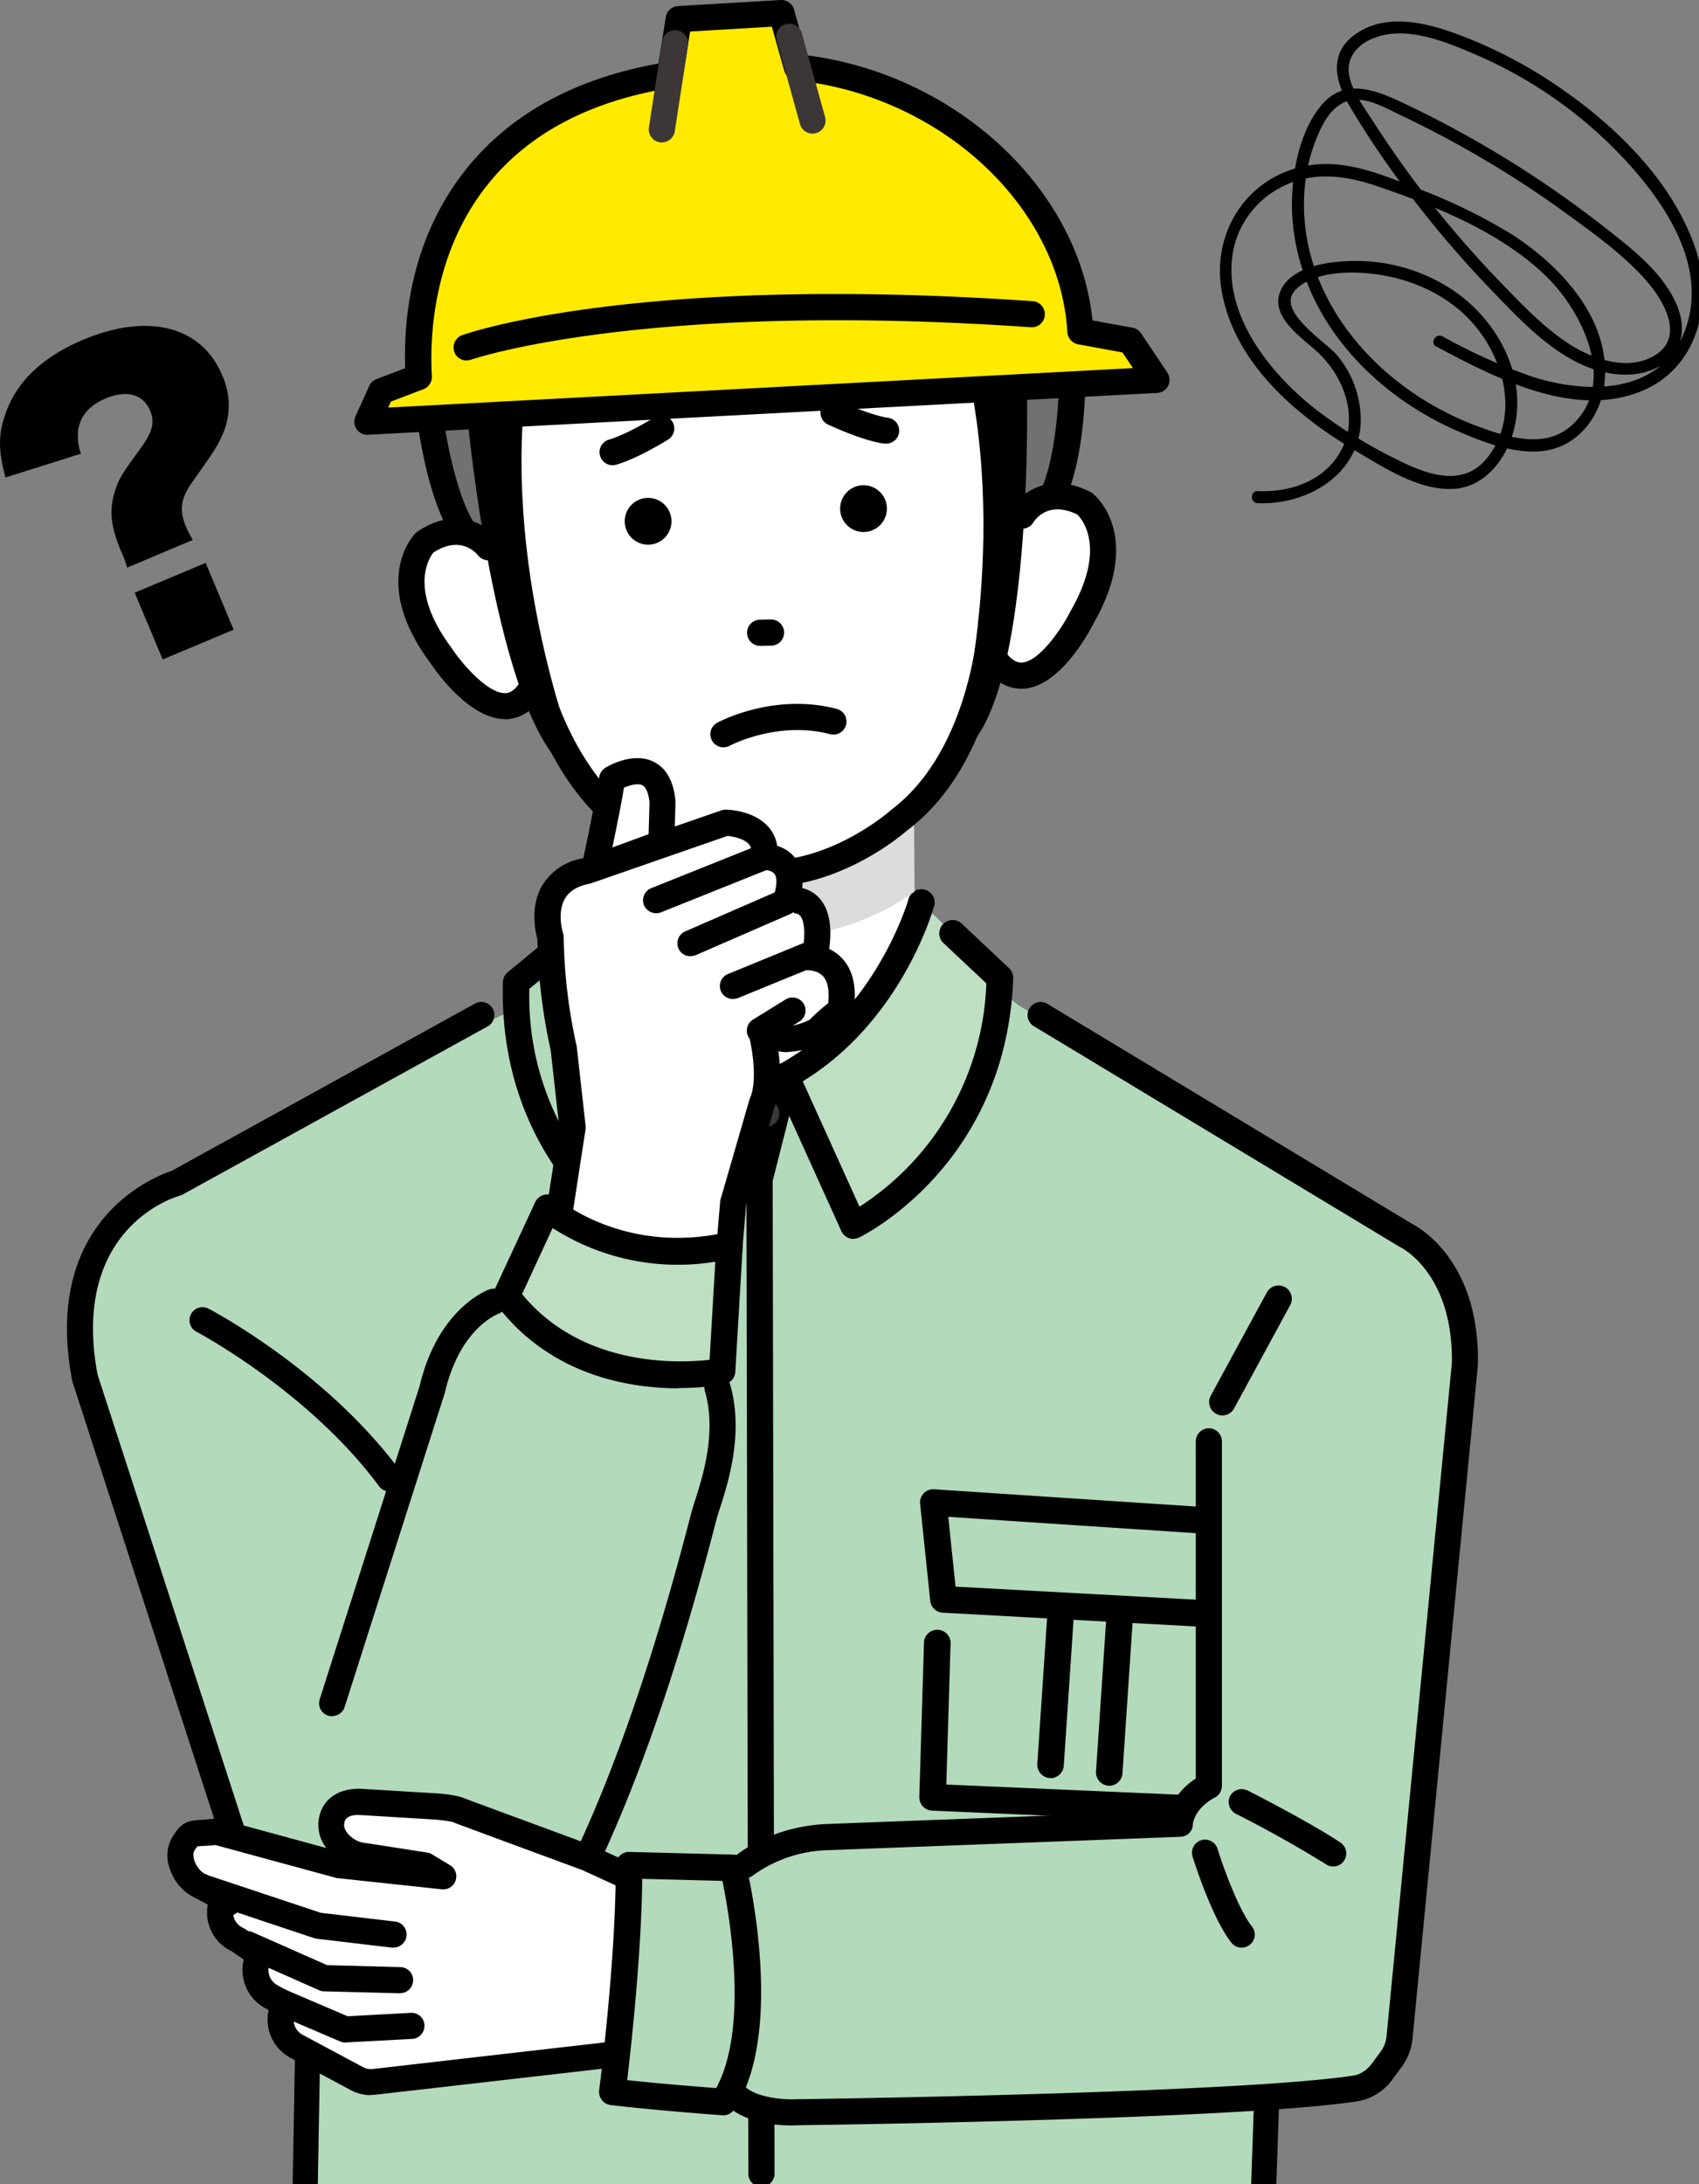 <svg xmlns="http://www.w3.org/2000/svg" width="165" height="212" fill="none" viewBox="0 0 165 212"><rect x="0" y="0" width="165" height="212" fill="#808080" stroke="none"/><g clip-path="url(#a)"><path fill="#000" d="M139.5 33.64c5.62 2.99 12.99 6.85 19.5 4.49 6.03-2.19 7.55-9 5.47-14.54-2.4-6.44-7.93-11.7-13.53-15.45a45 45 0 0 0-9.17-4.73c-3.01-1.14-6.8-2.14-9.77-.33s-2.46 4.59-.97 7.15a88 88 0 0 0 6.29 9.21c2.26 2.94 4.87 5.98 7.55 8.75 2.39 2.47 4.88 5.15 7.94 6.8 2.4 1.29 5.49 1.96 8.06.72s2.98-3.83 1.93-6.21c-1.38-3.12-4.31-5.35-6.92-7.4a103 103 0 0 0-19.35-11.98c-2.81-1.33-5.91-2.7-8.25.16-1.9 2.31-2.65 5.72-2.79 8.64-.16 3.31.56 6.63 1.92 9.63 2.72 5.98 8.08 10.63 14.03 13.24 2.79 1.22 6.46 2.67 9.52 1.75 2.67-.81 4.45-3.34 4.82-6.03.88-6.3-4.15-11.7-9.04-14.81a54 54 0 0 0-9.4-4.53c-3.24-1.27-6.69-2.7-10.27-2.11-5.89.98-9.44 6.43-8.42 12.21 1.23 6.93 7.12 11.99 12.87 15.41 2.78 1.65 6.32 3.99 9.7 3.77 2.86-.19 4.82-2.61 5.64-5.17 1.8-5.64-1.57-11.64-6.4-14.52a17 17 0 0 0-8.66-2.43c-2.33-.02-6.22.39-7.38 2.77-1.26 2.59 2.03 4.66 3.59 6.13 2.43 2.27 3.92 6.08 2.35 9.26s-5.02 4.32-8.22 4.18c-.75-.03-.75 1.14 0 1.17 4.65.2 9.64-2.58 10-7.62a9.8 9.8 0 0 0-2.26-6.7c-1.11-1.37-6.08-4.34-4.05-6.4 1.89-1.92 5.9-1.83 8.34-1.42 2.66.44 5.27 1.52 7.37 3.23 4.02 3.26 6.41 9.71 3.07 14.28-2.39 3.28-6.08 1.85-9.08.33a46 46 0 0 1-8.06-5.05c-4.48-3.61-9.11-9.56-7.58-15.71a8.9 8.9 0 0 1 4.64-5.66c2.96-1.51 6.14-1.1 9.18-.06 5.75 1.96 11.92 4.42 16.38 8.69 3.57 3.42 7.11 10.55 2.45 14.62-2.59 2.26-6.31 1.02-9.17-.04a29 29 0 0 1-7.95-4.54c-4.58-3.7-8.02-8.93-8.67-14.87-.32-2.89.02-5.85 1.13-8.55.51-1.24 1.19-2.61 2.39-3.3 1.83-1.06 4.01.28 5.67 1.07a101 101 0 0 1 16.39 9.74c2.6 1.9 5.34 3.87 7.49 6.29 1.68 1.89 3.89 5.51.88 7.33-2.6 1.57-6.02.37-8.34-1.13-2.55-1.66-4.72-3.98-6.82-6.16a100 100 0 0 1-12.1-15.29c-.87-1.35-2.01-2.85-2.38-4.43-.44-1.87.82-3.25 2.5-3.85 3.08-1.11 6.68.35 9.52 1.56a43 43 0 0 1 14.61 10.18c4.08 4.37 8.17 10.5 6 16.55-2.31 6.43-9.58 6.38-15.05 4.58a55 55 0 0 1-8.55-3.86c-.66-.35-1.26.66-.59 1.01z"/><path fill="#fff" d="m47.54 99.82 13.72-9.23.41-14.97h26.97l.21 14.97 17.72 12.8-18.78 72.75-11.12 10.41-9.47-.48z"/><path fill="#B3DABB" d="m125.39 134.83-2.67-23.52-24.61-14.18-12.34 42.49-.76 2.47-10.18 13.22-9.61-12.4-13.35-45.78-9.46 4.29-2.2 1.58-12.3 5.71 2.42 24.3-.8 80.43 93.16-.08 2.7-54.21z"/><path fill="#B3DABB" d="m47.54 99.82 13.08-8.92s2.94 10.2 13.79 15.97c0 0 11.69-7.44 14.53-17.32l10.94 8.81-9.08 59.98H58.81L47.55 99.83z"/><path fill="#98D0E1" d="m29.07 147.83 30.05-1.98-.99 9.39-27.3 1.49z"/><path fill="#3C3736" d="M30.83 158.02a1.3 1.3 0 0 1-1.27-1.04l-1.75-8.9c-.07-.36.02-.74.24-1.04q.36-.45.94-.5l30.04-1.98c.38-.03.75.12 1.02.39.26.27.39.65.35 1.03l-.98 9.4a1.3 1.3 0 0 1-1.21 1.16l-27.31 1.48zm-.2-9 1.25 6.35 25.09-1.36.71-6.78z"/><path fill="#3C3736" d="M31.89 176.94a1.3 1.3 0 0 1-1.29-1.22l-.97-17.42a1.3 1.3 0 0 1 2.58-.14l.9 16.15 24.75-1.08-.42-13.84a1.3 1.3 0 0 1 2.58-.08l.46 15.12c.02.71-.53 1.3-1.23 1.33l-27.3 1.19z"/><path fill="#B3DABB" d="m120.69 147.83-30.05-1.98.99 9.39 27.3 1.49z"/><path fill="#000" d="M118.93 158.02h-.07l-27.31-1.48a1.3 1.3 0 0 1-1.21-1.16l-.98-9.4a1.28 1.28 0 0 1 1.37-1.42l30.04 1.98q.58.05.94.5c.23.29.31.67.24 1.04l-1.75 8.9a1.3 1.3 0 0 1-1.27 1.04m-26.13-4.01 25.09 1.36 1.25-6.35-27.05-1.79z"/><path fill="#000" d="M117.87 176.94h-.06l-27.3-1.19a1.3 1.3 0 0 1-1.23-1.33l.46-15.12a1.3 1.3 0 0 1 2.58.08l-.42 13.84 24.75 1.08.9-16.15a1.3 1.3 0 0 1 2.58.14l-.97 17.42a1.3 1.3 0 0 1-1.29 1.22z"/><path fill="#000" d="M73.95 212.27c-.7 0-1.27-.57-1.27-1.27l-.19-96.52q0-.16.04-.32l2.55-10.05a1.27 1.27 0 1 1 2.47.63l-2.51 9.89.18 96.36c0 .7-.57 1.27-1.27 1.27z"/><path fill="#3C3736" d="M74.41 109.37a1.3 1.3 0 0 1-.99-.46l-3.01-3.56a1.3 1.3 0 0 1 .15-1.82 1.3 1.3 0 0 1 1.82.15l3.01 3.56a1.3 1.3 0 0 1-.98 2.13"/><path fill="#BEDFC2" d="M89.48 87.67s-3.19 11.35-13.16 16.77l6.58 14.53s13.6-6.67 14.22-24.04z"/><path fill="#B3DABB" d="M59.34 86.95s2.46 11.53 12.06 17.58l-7.49 14.08s-13.14-7.52-12.66-24.9z"/><path fill="#000" d="M82.89 120.26q-.23 0-.44-.08-.51-.19-.74-.68l-6.58-14.53a1.3 1.3 0 0 1 .56-1.67c9.35-5.09 12.5-15.88 12.53-15.99a1.29 1.29 0 1 1 2.48.7c-.13.47-3.23 11.16-12.74 16.95l5.51 12.17a26.9 26.9 0 0 0 12.32-21.68l-4.24-3.98a1.3 1.3 0 0 1 1.77-1.89l4.67 4.39c.27.26.42.62.41.99-.65 17.94-14.36 24.87-14.95 25.15q-.27.13-.57.13z"/><path fill="#000" d="M62.79 121.56q-.33 0-.64-.17c-.56-.32-13.81-8.11-13.31-26.06.01-.37.18-.72.47-.96l4.94-4.08a1.3 1.3 0 0 1 1.82.17 1.3 1.3 0 0 1-.17 1.82l-4.49 3.7a26.9 26.9 0 0 0 10.9 22.42l6.27-11.79c-9.12-6.39-11.53-17.26-11.63-17.73a1.3 1.3 0 0 1 2.52-.54c.02.11 2.48 11.08 11.49 16.75.57.36.77 1.1.45 1.7l-7.49 14.08a1.3 1.3 0 0 1-1.14.68z"/><path fill="#3C3736" d="M46.84 172.59a1.3 1.3 0 0 1-1.29-1.21l-.96-14.46a1.3 1.3 0 0 1 1.2-1.38c.71-.05 1.33.49 1.37 1.2l.96 14.46a1.3 1.3 0 0 1-1.2 1.38h-.09z"/><path fill="#3C3736" d="M41.27 172.59a1.3 1.3 0 0 1-1.29-1.21l-.97-14.46a1.3 1.3 0 0 1 1.2-1.38c.71-.05 1.33.49 1.37 1.2l.97 14.46a1.3 1.3 0 0 1-1.2 1.38h-.09z"/><path fill="#000" d="M102.03 172.59h-.09a1.3 1.3 0 0 1-1.2-1.38l.97-14.46a1.29 1.29 0 1 1 2.57.18l-.97 14.46a1.3 1.3 0 0 1-1.29 1.21z"/><path fill="#000" d="M107.73 173.33h-.09a1.3 1.3 0 0 1-1.2-1.38l.97-14.46a1.29 1.29 0 1 1 2.57.18l-.97 14.46a1.3 1.3 0 0 1-1.29 1.21z"/><path fill="#727171" d="M41.41 37.43s1.18 14.2 5.62 15.94c0 0 4.65-.3 4.65-.27L50.5 36.9z"/><path fill="#000" d="m46.83 54.65-.26-.1c-4.93-1.93-6.22-14.51-6.42-17.01l-.11-1.29 11.64-.69.09 1.25 1.14 15.68 1.91 1.68-3.05.2h-.19l-4.46.27-.28.02zm3.61-1.48h-.02q.04.45.29.74a2 2 0 0 1-.27-.74M42.8 38.62c.59 5.3 2.23 12.19 4.47 13.46l3.05-.19-1-13.66z"/><path fill="#727171" d="M104.14 33.74s.49 14.24-3.72 16.49c0 0-4.65.24-4.65.27l-.73-16.22 9.09-.54z"/><path fill="#000" d="m92.81 51.92 1.68-1.88-.7-15.71-.06-1.25 11.64-.68.04 1.3c.09 2.51.28 15.15-4.38 17.65l-.25.13h-.28c-1.87.11-3.97.23-4.46.27l-.19.02-3.03.15zm4.21-1.5q-.02.42-.18.78.22-.32.21-.78h-.03m-.65-14.96.61 13.68c.71-.05 1.69-.1 3.05-.17 2.08-1.53 2.9-8.56 2.86-13.89z"/><path fill="#fff" d="M106.31 50.11c-3.18-3.56-7.14-.91-7.14-.91l-1.06-19.1-12-5.69-13.43.79-1.84.11-13.43.79-11.25 7.06 1.24 19.95s-4.01-3.52-6.75.4c0 0-3.41 8.46 8.09 15.45 0 0 2.99-.9 3.65-2.25 0 0 6.52 19.99 22.87 18.14 16.46-.08 20.84-20.37 20.84-20.37.82 1.26 3.64 1.48 3.64 1.48 11.6-8.27 6.56-15.85 6.56-15.85z"/><path fill="#DBDDDD" d="M62.63 80.45s15.93 9.44 26.14-1.1l.05 7.18S77 96.07 62 87.27z"/><path fill="#000" d="M74.13 86.1c-6.35 0-11.68-3.51-12.28-3.92-9.51-5.53-11.74-18.66-11.83-19.22a1.27 1.27 0 0 1 2.5-.4c.02.12 2.14 12.55 10.64 17.45l.09.06c.05.04 5.65 3.87 11.83 3.46 6.24-.32 11.31-4.78 11.36-4.83l.08-.07c7.86-5.87 8.52-18.46 8.52-18.58a1.26 1.26 0 1 1 2.53.11c-.02.56-.7 13.87-9.5 20.47-.58.51-6.01 5.07-12.86 5.43q-.55.03-1.11.04z"/><path fill="#000" d="M49.04 69.8c-3.5 0-6.8-4.77-7.26-5.47-5.88-7.92-1.61-12.39-1.43-12.57l.19-.16c3.82-2.56 6.82-.64 7.88.74.43.56.32 1.35-.23 1.78s-1.34.32-1.77-.22c-.28-.34-1.75-1.92-4.33-.27-.41.52-2.46 3.58 1.74 9.23l.04.06c.94 1.43 3.44 4.36 5.16 4.36h.03c.2 0 .81-.02 1.49-1.14a1.27 1.27 0 0 1 2.17 1.31c-1.16 1.92-2.61 2.34-3.61 2.36h-.07z"/><path fill="#000" d="M99.18 66.85c-.98 0-2.27-.38-3.49-1.94a1.27 1.27 0 0 1 2-1.56c.81 1.04 1.41.97 1.61.96 1.71-.17 3.87-3.4 4.64-4.94l.03-.06c3.53-6.12 1.12-8.91.65-9.37-2.76-1.34-4.04.41-4.27.78-.37.59-1.15.78-1.74.42a1.26 1.26 0 0 1-.43-1.72c.89-1.49 3.64-3.76 7.73-1.66q.11.05.21.14c.21.16 4.97 4.1.06 12.65-.38.75-3.13 5.94-6.64 6.29l-.37.02z"/><path fill="#000" d="M59.48 45.16a1.27 1.27 0 0 1-.3-2.5c.04-.01 1.55-.42 4.38-2.15a1.26 1.26 0 1 1 1.32 2.16c-3.2 1.96-4.92 2.41-5.1 2.45q-.15.04-.3.04"/><path fill="#000" d="M85.99 43.06h-.15c-.19-.02-1.95-.26-5.36-1.82a1.27 1.27 0 1 1 1.05-2.31c3.05 1.39 4.6 1.61 4.61 1.61a1.26 1.26 0 0 1-.15 2.52"/><path fill="#000" d="M84.07 51.63a2.27 2.27 0 1 1-.25-4.53 2.27 2.27 0 0 1 .25 4.53"/><path fill="#000" d="M63.15 52.86a2.27 2.27 0 1 1-.25-4.53 2.27 2.27 0 0 1 .25 4.53"/><path fill="#FFEA00" d="m109.76 33.06-4.84-.89c-.75-12.82-12.84-24.11-27.54-25.64l-1.49-5.27-9.97.59-.86 5.41c-18.93 3.01-25.15 16.52-24.4 29.34l-3.65 1.39-1.34 2.96 76.64-4.06-2.56-3.82z"/><path fill="#000" d="M35.68 42.21c-.42 0-.81-.21-1.05-.55a1.3 1.3 0 0 1-.11-1.24l1.34-2.96q.22-.46.7-.66l2.79-1.06c-.23-6.94 1.52-13.22 5.09-18.22 4.27-5.97 10.83-9.79 19.5-11.35l.72-4.51c.09-.59.58-1.03 1.18-1.07L75.82 0c.6-.03 1.13.35 1.29.92l1.26 4.45c14.52 1.88 26.42 12.95 27.73 25.73l3.88.71q.52.1.83.54l2.56 3.82a1.27 1.27 0 0 1-.99 1.97L35.74 42.2zm2.28-3.23-.26.58 72.33-3.83-1.02-1.52-4.31-.79c-.57-.11-1-.59-1.04-1.17C102.94 20 91.34 9.26 77.26 7.8a1.3 1.3 0 0 1-1.09-.92l-1.21-4.29-7.94.47-.7 4.4c-.09.54-.51.97-1.05 1.05-22.96 3.65-23.66 22.36-23.33 28.01.03.55-.3 1.06-.82 1.26z"/><path fill="#000" d="M45.31 34.99c-.52 0-1.01-.32-1.19-.84-.23-.66.11-1.38.77-1.62.68-.24 17.15-5.93 55.32-3.3a1.27 1.27 0 1 1-.17 2.53c-37.54-2.59-54.13 3.1-54.29 3.15q-.21.07-.42.07z"/><path fill="#3C3736" d="M64.27 13.83q-.1 0-.19-.02a1.27 1.27 0 0 1-1.06-1.45l1.29-8.35a1.27 1.27 0 1 1 2.51.39l-1.29 8.35c-.1.63-.64 1.07-1.25 1.07z"/><path fill="#3C3736" d="M78.91 12.97c-.56 0-1.06-.37-1.22-.93L75.43 3.9c-.19-.67.21-1.37.88-1.56s1.37.21 1.56.88l2.26 8.14a1.27 1.27 0 0 1-1.22 1.61"/><path fill="#000" d="M45.33 39.9s2.99 33.51 11.38 35.68c0 0-7.37-17.22-5.86-36z"/><path fill="#000" d="M99.72 36.7s.96 33.63-7.12 36.77c0 0 5.29-17.97 1.6-36.44z"/><path fill="#000" d="M29.64 213.52h-.02a1.23 1.23 0 0 1-1.2-1.24l1.37-77.16a1.22 1.22 0 1 1 2.44.04l-1.37 77.16c-.01.67-.56 1.2-1.22 1.2"/><path fill="#000" d="M122.72 213.51h-.04a1.23 1.23 0 0 1-1.18-1.26l2.67-77.16c.02-.67.58-1.21 1.26-1.18.67.02 1.2.59 1.18 1.26l-2.67 77.16a1.2 1.2 0 0 1-1.22 1.18"/><path fill="#000" d="M73.83 62.69a1.27 1.27 0 0 1-.02-2.54l1.05-.02a1.27 1.27 0 0 1 .04 2.54l-1.05.02z"/><path fill="#000" d="M70.25 72.54a1.27 1.27 0 0 1-.61-2.38c.22-.12 5.57-2.97 11.7-1.33a1.27 1.27 0 0 1-.65 2.45c-5.13-1.37-9.79 1.08-9.83 1.11q-.3.15-.6.15z"/><path fill="#B3DABB" d="M72.11 182.16s-.1-3.29 4.5-3.79l37.64-.5s1.81-3.36 4.05-4.43v-36.76l4.33-24.85s23.43 9.19 20.54 22.47l-8.13 64.06s3.17 5.42-5.98 5.15l-52.44 2.38s-3.71.94-6.02-4.81l-.87-17.06z"/><path fill="#B3DABB" d="M68.64 132.14c2.91 3.77-.05 13.26-.27 15.09s-16.36 43.76-16.36 43.76l-4.69 3.96c-12.93 5.39-20.4-3.74-20.4-3.74L8.27 133.72c-2.96-15.71 8.89-18.89 8.89-18.89l20.28-11.18-4.71 17.46 7.47 12.61 7.35-8.5 21.1 6.9z"/><path fill="#fff" d="M81.98 97.44c.14-5.13-3.11-4.52-3.11-4.52l.33-.49c.94-5.61-2.29-5.03-2.29-5.03l-.65.14c.94-5.61-2.29-5.03-2.29-5.03.45-3.25-3.53-2.66-3.53-2.66l-13.49 4.68c-5.31 1.09-3.51 6.42-3.51 6.42s.02 5.5 1.28 10.75l1.42 7.69-3 18.74h17.09l.97-11.41 2.8-9.67c.96-2.16.19-5.82.03-6.52l.38 1.63 4.38-1.86 3.17-2.86z"/><path fill="#000" d="M52.72 129.31q-.1 0-.19-.02a1.27 1.27 0 0 1-1.06-1.45l2.84-18.46-.83-7.45a54 54 0 0 1-1.29-10.78c-.2-.73-.73-3.13.45-5.17a5.7 5.7 0 0 1 3.99-2.67l13.42-4.65q.21-.07.44-.07c.28 0 2.78.09 4.17 1.71.7.82.98 1.87.82 3.05-.06.45-.36.83-.78 1l-10.51 4.21a1.3 1.3 0 0 1-1.65-.7c-.26-.65.06-1.39.71-1.65l9.69-3.88a1 1 0 0 0-.2-.37c-.48-.56-1.54-.77-2.09-.82l-13.25 4.6-.16.04q-1.75.35-2.38 1.46c-.8 1.38-.19 3.31-.18 3.33q.06.2.06.4a52 52 0 0 0 1.27 10.61l.86 7.69v.33L54 128.23c-.1.63-.64 1.07-1.25 1.07z"/><path fill="#000" d="M67.08 92.82a1.26 1.26 0 0 1-.5-2.43l8.66-3.77c.22-.81.22-1.44-.01-1.77-.28-.4-.98-.41-.99-.41-.69 0-1.26-.55-1.28-1.24a1.26 1.26 0 0 1 1.22-1.29c.21 0 2.02-.02 3.09 1.43q1.23 1.69.21 4.62-.2.51-.69.74l-9.19 4q-.25.1-.5.11z"/><path fill="#000" d="M71.21 96.97a1.26 1.26 0 0 1-.48-2.44l7.32-3c.21-1.89-.22-2.52-.37-2.67a.7.7 0 0 0-.57-.2l-.19-1.25-.23-1.25c.16-.03 1.6-.25 2.75.88q1.67 1.65 1.01 5.6c-.07.43-.36.8-.77.96l-7.99 3.27q-.24.09-.48.09z"/><path fill="#000" d="M76.48 102.13q-.57 0-1.13-.15a3.2 3.2 0 0 1-1.98-1.61 1.27 1.27 0 0 1 2.24-1.21q.15.3.46.38c.72.21 1.95-.25 2.55-.55.77-.77 1.41-1.3 1.81-1.62.1-.93.06-2-.5-2.61-.61-.66-1.65-.58-1.66-.58a1.26 1.26 0 0 1-.25-2.52c.23-.02 2.3-.19 3.75 1.35q1.67 1.78 1.1 5.26c-.06.34-.25.65-.54.84 0 0-.85.58-2.03 1.78q-.12.13-.28.22a8 8 0 0 1-3.52 1z"/><path fill="#000" d="M70.24 129.41h-.11a1.27 1.27 0 0 1-1.16-1.37l.97-11.41q0-.12.05-.25l2.8-9.67.06-.16c.72-1.63.19-4.75-.07-5.82a1.27 1.27 0 1 1 2.46-.62c.12.47 1.11 4.66-.03 7.37l-2.75 9.47-.96 11.29a1.27 1.27 0 0 1-1.26 1.16z"/><path fill="#000" d="M73.81 101.3a1.26 1.26 0 0 1-.67-2.34l3.16-1.95a1.26 1.26 0 0 1 1.33 2.15l-3.16 1.95q-.32.2-.66.19"/><path fill="#BEDFC2" d="M53.16 117.23s7.02 6.08 17.7 3.66l-.72 12.23s-13.43 2.71-20.95-7.34z"/><path fill="#000" d="M65.95 134.76c-4.84 0-12.58-1.24-17.8-8.21a1.3 1.3 0 0 1-.14-1.32l3.97-8.55a1.3 1.3 0 0 1 2.01-.44c.27.23 6.7 5.61 16.57 3.37.4-.09.81.01 1.12.27s.48.66.45 1.06l-.72 12.23a1.3 1.3 0 0 1-1.03 1.19c-.2.04-1.93.37-4.45.37zm-15.26-9.16c5.85 7.13 15.2 6.73 18.22 6.39l.56-9.52a22.5 22.5 0 0 1-15.8-3.27l-2.97 6.41z"/><path fill="#000" d="M39.4 197.92c-8.52 0-13.41-5.81-13.48-5.89q-.15-.18-.23-.41L7.04 134.13l-.04-.16c-2.94-15.6 8.1-19.79 9.63-20.3l29.58-16.3a1.27 1.27 0 0 1 1.22 2.22l-29.69 16.36a1 1 0 0 1-.28.11c-.43.12-10.63 3.11-7.99 17.35l18.54 57.16c1.07 1.19 7.69 7.76 18.67 3.25.84-.63 10.59-8.63 20.44-46.92q.13-.47.36-1.19c.75-2.33 2.14-6.67.98-10.68-.2-.67.19-1.38.86-1.57s1.38.19 1.57.86c1.38 4.76-.17 9.58-1 12.16q-.22.66-.32 1.05c-10.62 41.27-21.17 48.21-21.62 48.49l-.18.09a22 22 0 0 1-8.39 1.79z"/><path fill="#fff" d="M57.75 84.25s1.32-6.13 1.69-8.62c0 0 4.47-2.78 4.9 2.26l-.11 3.99-6.47 2.38z"/><path fill="#000" d="M57.75 85.51a1.27 1.27 0 0 1-1.24-1.53c.01-.06 1.31-6.12 1.68-8.55q.1-.57.58-.89c.27-.17 2.7-1.61 4.73-.59q1.84.94 2.1 3.82v.14l-.11 3.99c-.01.52-.34.97-.83 1.15l-6.47 2.38q-.21.08-.44.08m2.85-9.06c-.27 1.62-.76 4.05-1.13 5.81l3.52-1.29.09-3.05c-.05-.56-.22-1.46-.7-1.7-.43-.22-1.2-.01-1.77.23z"/><path fill="#000" d="M37.84 144.78c-.39 0-.77-.18-1.02-.51-6.82-9.21-17.63-14.95-17.74-15a1.26 1.26 0 0 1-.53-1.71 1.26 1.26 0 0 1 1.71-.53c.46.24 11.44 6.06 18.6 15.74.42.56.3 1.36-.27 1.77q-.35.25-.75.25z"/><path fill="#000" d="M76.89 206.31c-1.57 0-5.38-.27-6.99-2.78a1.26 1.26 0 1 1 2.13-1.37c.96 1.5 4.27 1.67 5.35 1.6h.06c.43 0 42.64-.56 53.98-2.29.68-.1 1.33-.52 1.81-1.17l.89-1.21q.46-.63.54-1.48l6.34-65.32c.12-8.65-4.83-11.15-5.04-11.25l-.11-.06-35.51-21.41a1.27 1.27 0 0 1 1.31-2.17l35.46 21.38c.77.39 6.58 3.66 6.42 13.6v.1l-6.35 65.37a5.5 5.5 0 0 1-1.03 2.74l-.89 1.21a5.3 5.3 0 0 1-3.47 2.17c-11.45 1.75-52.18 2.29-54.3 2.32l-.61.02z"/><path fill="#000" d="M72.34 182.31c-.36 0-.72-.15-.97-.45a1.3 1.3 0 0 1 .15-1.79c.14-.11 3.38-2.79 8.76-3.02l33.28-1.26c.31-.89 1-2.12 2.57-3.16v-32.72a1.27 1.27 0 0 1 2.54 0v33.44c0 .47-.26.89-.67 1.12-2.04 1.1-2.14 2.53-2.15 2.59 0 .68-.54 1.21-1.22 1.23l-34.25 1.3a13 13 0 0 0-7.23 2.43q-.37.3-.82.3z"/><path fill="#fff" d="m60.95 182.14-3.91-1.79-12.37-4.56a9 9 0 0 0-2.32-.42l-7.23-.44c-1.59-.1-2.86.54-2.96 2.13s1.7 3.03 3.29 3.12l5.85.91 1.75 1.05-10.14-1.09-11.88-3.24c-2.45.28-2.39-.12-3.21 1.15-.87 1.36.29 3.68 1.82 4.19l2.49 1.37c.21.6-.42-.27-.5-.09-.66 1.47 0 3.2 1.48 3.86l1.48 1.01c-.12.14.69.36.59.53a2.9 2.9 0 0 0 1.14 3.97l1.36.75-.08.12a2.94 2.94 0 0 0 1.2 3.96l5.85 3.13q.8.42 1.69.33l25.31-2.9.92-16.56a3 3 0 0 0-1.62-.49"/><path fill="#000" d="M36.02 203.37q-1.05 0-1.97-.5l-5.85-3.13a4.2 4.2 0 0 1-2.11-4.63l-.38-.21a4.2 4.2 0 0 1-2.04-4.67l-.07-.08-1.12-.76a4.14 4.14 0 0 1-2.3-4.51l-1.05-.58a4.7 4.7 0 0 1-2.61-2.83 3.6 3.6 0 0 1 .25-3.21c.85-1.33 1.34-1.53 2.81-1.62q.5-.03 1.33-.11.24-.03.47.04l10.31 2.81a3.7 3.7 0 0 1-.77-2.42c.13-2.16 1.82-3.47 4.3-3.32l7.24.44c.33.02 1.94.14 2.75.52l12.3 4.54.09.04 3.68 1.68c.72.05 1.42.29 2.02.69.37.25.59.68.56 1.12l-.92 16.56a1.26 1.26 0 0 1-1.12 1.19l-25.31 2.9q-.23.02-.46.02zm-7.33-8.05c-.39.79-.09 1.77.7 2.19l5.85 3.13q.44.24.96.19l24.24-2.78.81-14.62q-.15-.03-.31-.03a1.4 1.4 0 0 1-.53-.11l-3.86-1.77-12.32-4.55-.17-.08c-.27-.1-1.22-.23-1.79-.27l-7.23-.44c-1.56-.1-1.6.66-1.62.94-.02.34.2.75.59 1.1a2.6 2.6 0 0 0 1.63.69l5.85.91q.24.03.46.17l1.75 1.05a1.27 1.27 0 0 1-.79 2.35l-10.14-1.09q-.1 0-.2-.04l-11.65-3.17q-.76.08-1.22.09l-.54.04-.28.41c-.14.21-.13.59.01 1 .21.61.69 1.16 1.14 1.31l.21.09 2.49 1.37q.41.24.59.69c.36 1.03-.26 1.54-.46 1.68l-.21.12q.03.16.09.32.25.63.87.92l.2.11 1.48 1.01q.14.1.25.23c.29.16.69.42.85.94.1.34.06.71-.11 1.02-.44.8-.15 1.81.65 2.25l1.36.75q.46.27.61.78a1.3 1.3 0 0 1-.22 1.1zm15.34-18.45q0 0 .03.02 0 0-.03-.02"/><path fill="#B3DABB" d="M71.21 181.31s3.76 15.61-.97 22.72c0 0-6.4-.46-10.77-.98 0 0 1.68-12.95 1.61-22z"/><path fill="#000" d="M70.24 205.32h-.09c-.06 0-6.48-.47-10.83-.99a1.3 1.3 0 0 1-.87-.49 1.3 1.3 0 0 1-.26-.96c.02-.13 1.67-12.97 1.6-21.82a1.3 1.3 0 0 1 1.33-1.3l10.12.26a1.3 1.3 0 0 1 1.22.99c.16.66 3.84 16.25-1.15 23.74a1.3 1.3 0 0 1-1.08.58zm-9.32-3.41c3.2.35 7.02.65 8.63.77 3.19-5.79 1.29-16.8.61-20.11l-7.79-.2c-.07 7.18-1.07 16.21-1.46 19.54z"/><path fill="#000" d="M38.21 189.05h-.15l-7.33-.87-.25-.06-10.7-3.57a1.27 1.27 0 0 1-.8-1.6c.22-.66.94-1.02 1.6-.8l10.58 3.52 7.21.85c.7.08 1.19.71 1.11 1.41a1.3 1.3 0 0 1-1.26 1.12z"/><path fill="#000" d="M38.85 193.48h-.03l-7.36-.19q-.25 0-.48-.11l-7.51-3.33a1.27 1.27 0 0 1 1.02-2.32l7.28 3.22 7.11.19a1.26 1.26 0 0 1-.04 2.53z"/><path fill="#000" d="M33.54 198.26q-.26 0-.5-.1l-6.42-2.75a1.3 1.3 0 0 1-.67-1.66 1.3 1.3 0 0 1 1.66-.67l6.15 2.63 6.13-.33c.7-.05 1.3.5 1.33 1.2s-.5 1.3-1.2 1.33l-6.42.34z"/><path fill="#000" d="M120.58 189.05c-.37 0-.74-.16-.99-.48-1.89-2.37-3.68-8.05-3.75-8.29a1.27 1.27 0 1 1 2.42-.76c.47 1.51 1.99 5.8 3.32 7.47.44.55.35 1.34-.2 1.78q-.36.28-.79.28z"/><path fill="#000" d="M129.48 181.17q-.37 0-.7-.21a118 118 0 0 0-8.77-4.91 1.3 1.3 0 0 1-.56-1.7 1.3 1.3 0 0 1 1.7-.56c.25.12 6.04 3.07 9.03 5.06.58.39.74 1.18.35 1.76-.24.37-.65.56-1.06.56z"/><path fill="#000" d="M32.26 166.59q-.2 0-.39-.06a1.26 1.26 0 0 1-.82-1.59l9.7-30.39c1.78-7.55 6.56-9.31 6.76-9.39a1.26 1.26 0 0 1 .86 2.38c-.18.07-3.73 1.49-5.16 7.62l-.03.1-9.71 30.43c-.17.54-.67.88-1.21.88z"/><path fill="#000" d="M118.72 137.39q-.32 0-.62-.16a1.3 1.3 0 0 1-.52-1.75l5.45-10.03a1.3 1.3 0 0 1 1.75-.52c.63.34.86 1.12.52 1.75l-5.45 10.03a1.3 1.3 0 0 1-1.14.68z"/><path fill="#000" d="M12.34 55.1a9 9 0 0 0-.59-1.61c-.99-2.36-1.16-3.91-.62-5.71.42-1.3.61-1.63 2.42-4.12 1.26-1.7 1.51-2.65 1.04-3.78-.68-1.61-2.28-2.07-4.34-1.2q-2.32.99-2.65 3.01a5 5 0 0 0 .26 2.35L.53 46.35c-.7-2.61-.71-4.18 0-6.17 1.04-3.1 3.6-5.54 7.54-7.2 6.31-2.65 11.5-1.32 13.49 3.41a7 7 0 0 1-.01 5.93c-.51 1.1-.75 1.48-2.96 4.59-1.05 1.53-1.19 2.64-.53 4.21.17.41.37.77.66 1.29zm7.63-.46 2.72 6.48-6.89 2.89-2.72-6.48z"/></g><defs><clipPath id="a"><rect width="165" height="212" fill="#fff"/></clipPath></defs></svg>